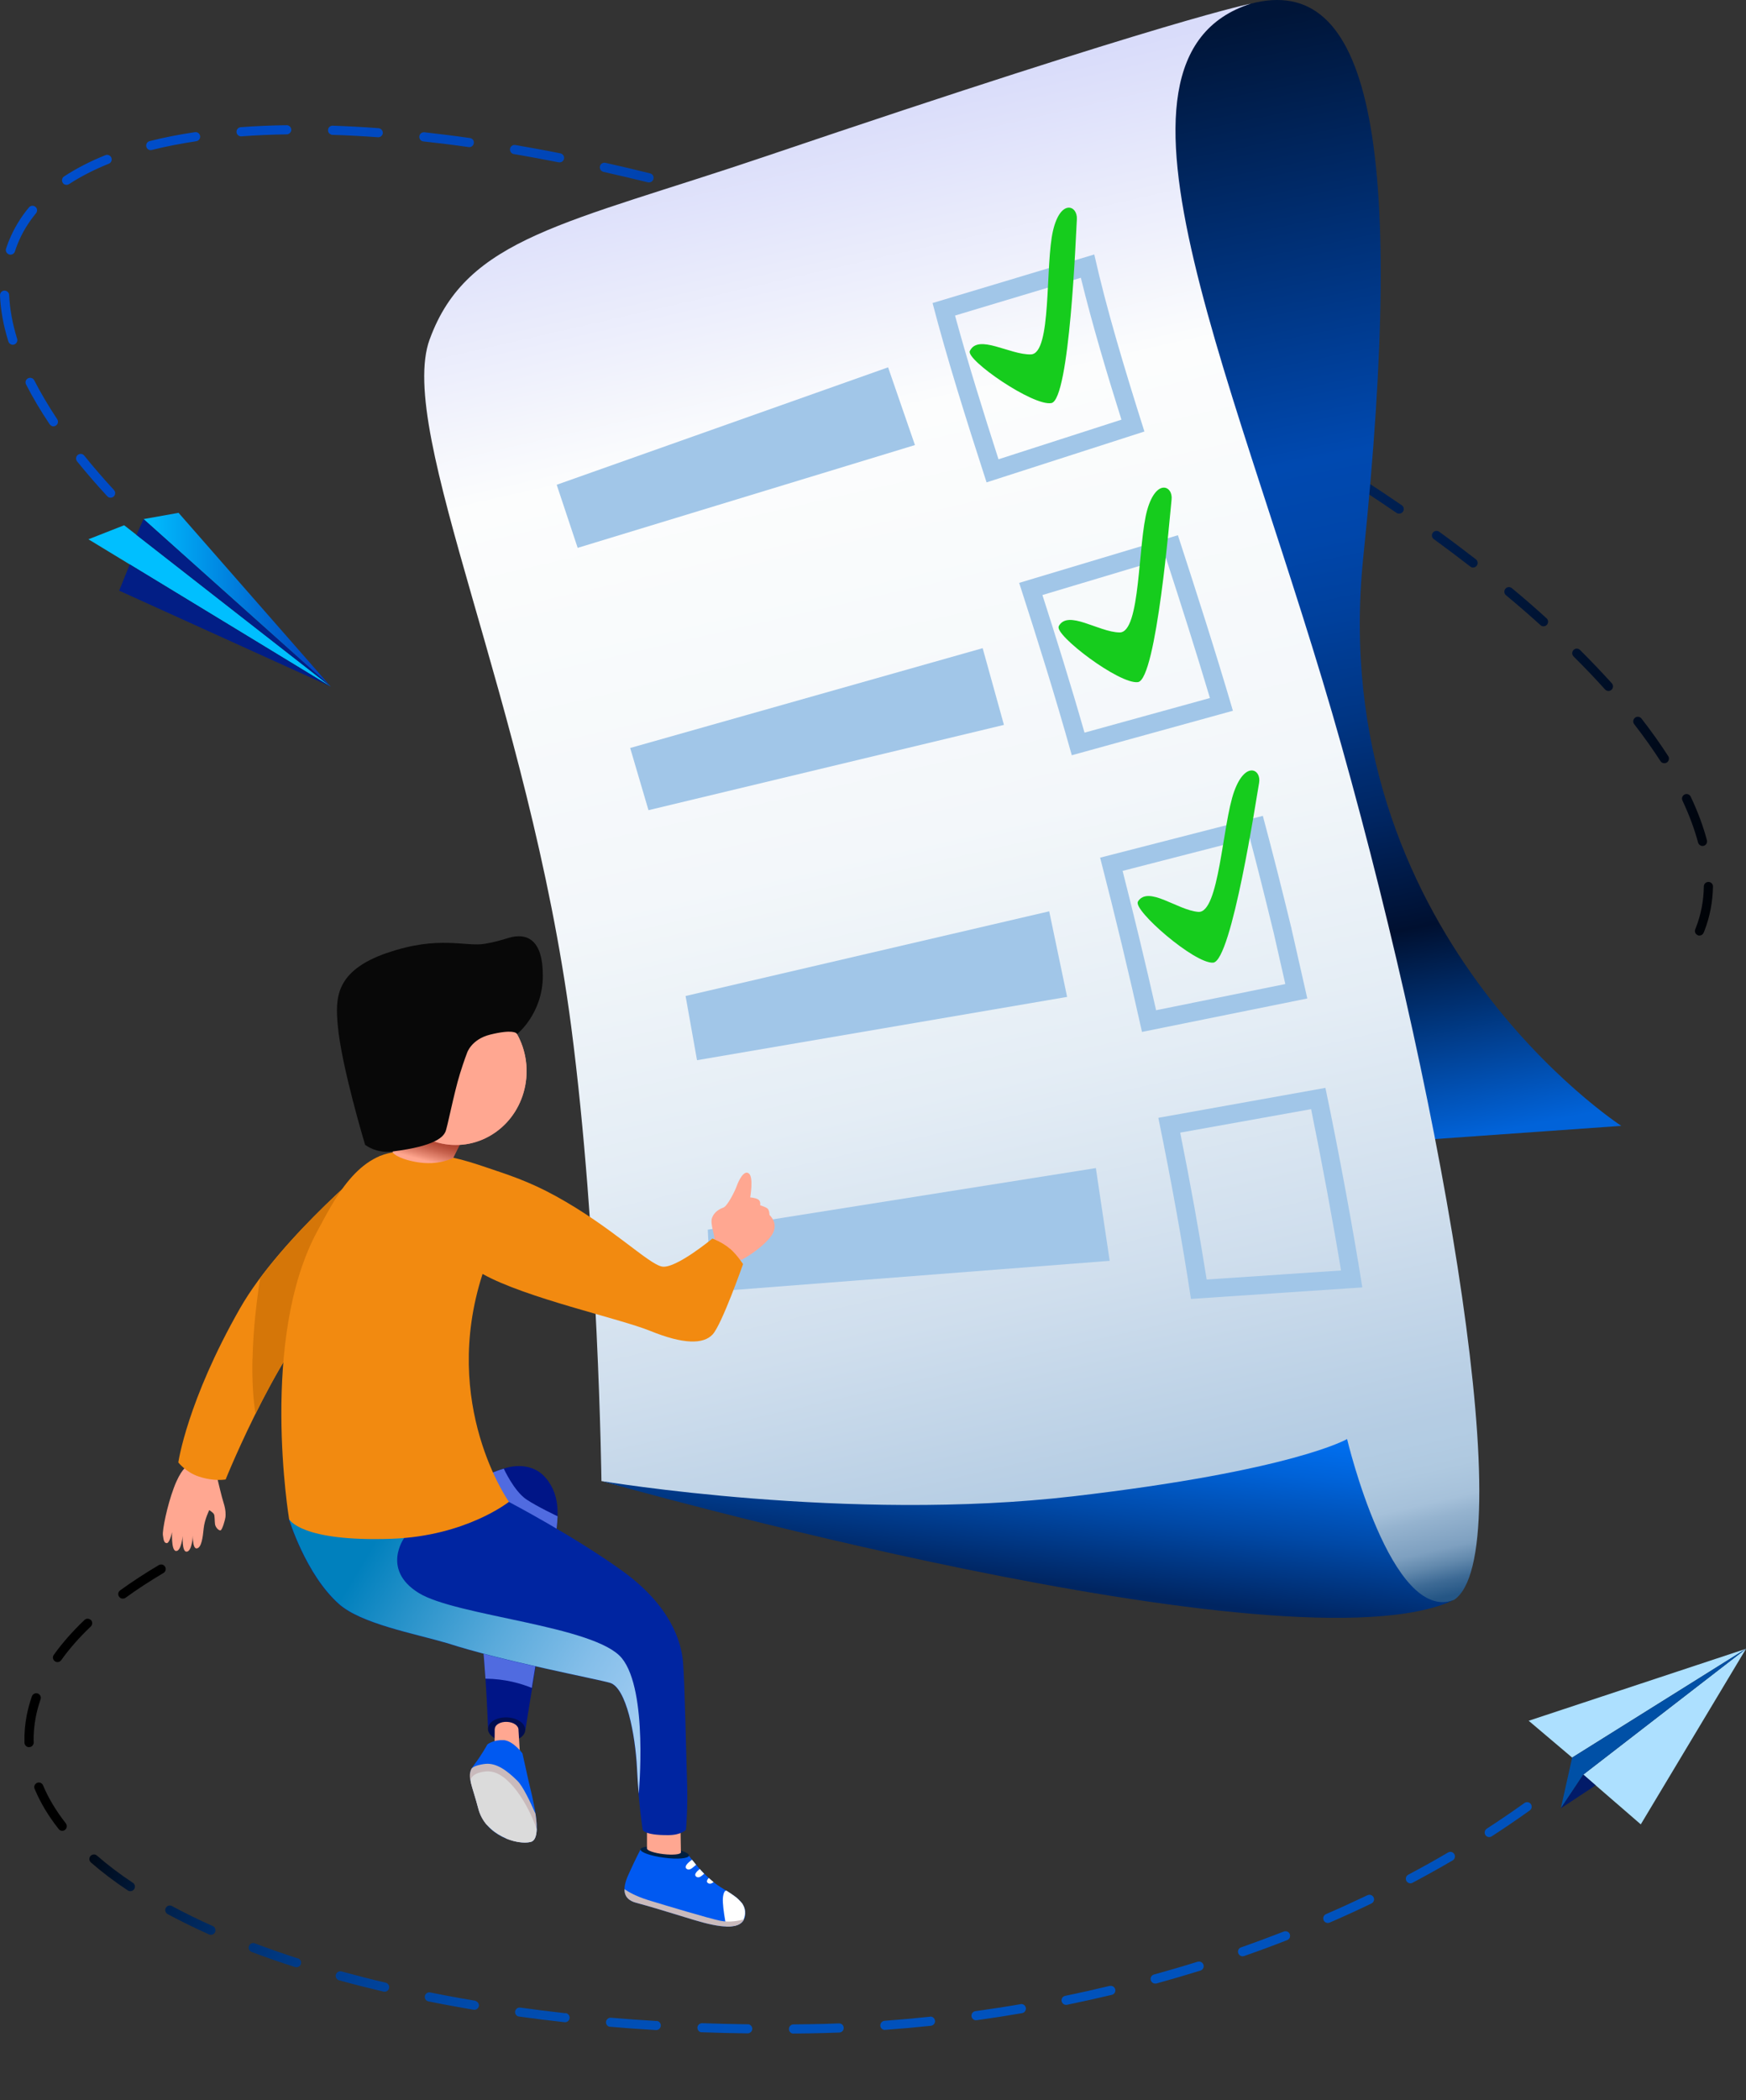 <svg width="292" height="351" viewBox="0 0 292 351" fill="none" xmlns="http://www.w3.org/2000/svg">
<rect x="0" y="0" width="292" height="351" fill="#333333" stroke="none"/>
<g clip-path="url(#clip0_8274_67945)">
<g style="mix-blend-mode:screen">
<path d="M18.214 83.133C18.114 83.1 18.015 83.034 17.931 82.934C16.135 80.988 14.438 79.025 12.892 77.112C12.625 76.78 12.675 76.297 13.008 76.031C13.341 75.765 13.823 75.815 14.089 76.148C15.619 78.044 17.283 79.973 19.062 81.903C19.345 82.219 19.329 82.701 19.013 82.984C18.796 83.183 18.48 83.233 18.214 83.133ZM8.667 71.191C8.517 71.141 8.4 71.041 8.301 70.908C6.787 68.646 5.456 66.417 4.359 64.255C4.159 63.872 4.309 63.423 4.691 63.224C5.074 63.041 5.523 63.174 5.723 63.556C6.804 65.669 8.101 67.848 9.565 70.06C9.798 70.409 9.715 70.892 9.349 71.124C9.132 71.274 8.866 71.291 8.65 71.208L8.667 71.191ZM1.847 57.552C1.631 57.469 1.464 57.302 1.398 57.069C0.566 54.408 0.1 51.813 0.001 49.368C-0.016 48.953 0.317 48.587 0.732 48.57C1.148 48.57 1.514 48.886 1.531 49.302C1.631 51.614 2.08 54.075 2.862 56.62C2.995 57.02 2.762 57.452 2.363 57.585C2.196 57.635 2.013 57.635 1.864 57.569L1.847 57.552ZM283.933 156.303C283.534 156.136 283.351 155.704 283.518 155.305L283.634 155.005C284.466 152.876 284.915 150.564 284.948 148.152C284.948 147.736 285.297 147.387 285.73 147.404C286.146 147.404 286.495 147.753 286.478 148.186C286.428 150.78 285.946 153.259 285.048 155.571L284.915 155.887C284.765 156.269 284.316 156.469 283.933 156.319V156.303ZM1.464 42.499C1.082 42.349 0.882 41.933 1.015 41.551C1.132 41.185 1.265 40.836 1.398 40.47L1.531 40.154C2.329 38.191 3.444 36.345 4.841 34.665C5.107 34.349 5.589 34.299 5.922 34.565C6.255 34.831 6.288 35.313 6.022 35.646C4.724 37.21 3.693 38.923 2.961 40.736L2.845 41.035C2.712 41.368 2.595 41.7 2.496 42.033C2.363 42.432 1.93 42.649 1.531 42.532H1.498L1.464 42.499ZM284.449 141.333C284.233 141.25 284.05 141.067 283.983 140.817C283.384 138.572 282.503 136.21 281.372 133.798C281.189 133.415 281.355 132.966 281.738 132.783C282.12 132.6 282.569 132.767 282.752 133.149C283.933 135.644 284.848 138.089 285.464 140.435C285.563 140.85 285.331 141.266 284.915 141.366C284.748 141.416 284.582 141.399 284.449 141.333ZM10.862 30.856C10.713 30.806 10.596 30.706 10.496 30.556C10.263 30.207 10.363 29.725 10.713 29.492C12.742 28.161 15.07 26.964 17.632 25.932C18.031 25.783 18.464 25.966 18.63 26.365C18.78 26.764 18.597 27.197 18.198 27.363C15.719 28.361 13.49 29.509 11.544 30.773C11.328 30.906 11.062 30.939 10.846 30.839L10.862 30.856ZM278.062 127.511C277.912 127.461 277.779 127.344 277.696 127.211C276.398 125.199 274.918 123.119 273.305 121.04C273.038 120.708 273.105 120.225 273.438 119.959C273.77 119.693 274.253 119.76 274.519 120.092C276.166 122.205 277.679 124.334 278.993 126.38C279.226 126.729 279.11 127.211 278.76 127.444C278.544 127.577 278.295 127.594 278.062 127.511ZM24.934 25.051C24.718 24.968 24.535 24.768 24.468 24.518C24.369 24.103 24.618 23.687 25.017 23.587C27.363 22.988 29.924 22.489 32.602 22.09C33.018 22.024 33.401 22.306 33.467 22.739C33.534 23.155 33.234 23.537 32.818 23.604C30.19 24.003 27.695 24.485 25.383 25.067C25.217 25.101 25.067 25.101 24.918 25.034L24.934 25.051ZM268.697 115.418C268.581 115.368 268.481 115.302 268.414 115.219C266.784 113.406 265.021 111.559 263.158 109.713C262.859 109.414 262.859 108.931 263.158 108.632C263.458 108.333 263.94 108.333 264.239 108.632C266.119 110.495 267.899 112.375 269.562 114.204C269.845 114.52 269.812 115.003 269.512 115.285C269.296 115.485 268.98 115.535 268.73 115.435L268.697 115.418ZM40.037 22.739C39.771 22.639 39.572 22.39 39.555 22.073C39.522 21.658 39.838 21.292 40.254 21.258C42.732 21.076 45.31 20.959 47.938 20.926C48.354 20.926 48.703 21.258 48.72 21.674C48.72 22.09 48.387 22.439 47.971 22.456C45.377 22.489 42.815 22.606 40.37 22.789C40.254 22.789 40.137 22.789 40.037 22.739ZM257.852 104.623C257.769 104.59 257.686 104.54 257.619 104.474C255.79 102.81 253.844 101.131 251.864 99.484C251.531 99.218 251.498 98.735 251.764 98.403C252.03 98.07 252.513 98.037 252.845 98.303C254.858 99.966 256.804 101.663 258.651 103.343C258.967 103.626 258.983 104.108 258.7 104.424C258.484 104.673 258.135 104.74 257.852 104.623ZM55.34 22.473C55.041 22.356 54.841 22.073 54.858 21.741C54.858 21.325 55.224 20.992 55.639 21.009C58.101 21.092 60.696 21.225 63.307 21.425C63.723 21.458 64.039 21.824 64.023 22.24C63.989 22.656 63.623 22.972 63.208 22.938C60.613 22.755 58.051 22.606 55.59 22.539C55.506 22.539 55.423 22.523 55.34 22.489V22.473ZM246.092 94.81C246.092 94.81 245.959 94.743 245.893 94.694C243.947 93.18 241.884 91.633 239.788 90.103C239.439 89.853 239.372 89.371 239.622 89.038C239.871 88.706 240.354 88.623 240.686 88.872C242.799 90.402 244.861 91.966 246.824 93.479C247.157 93.746 247.223 94.228 246.957 94.561C246.741 94.827 246.375 94.926 246.076 94.81H246.092ZM70.609 23.587C70.293 23.471 70.094 23.138 70.127 22.789C70.177 22.373 70.543 22.073 70.975 22.107C73.471 22.39 76.049 22.706 78.594 23.071C79.026 23.121 79.309 23.52 79.242 23.936C79.176 24.352 78.793 24.652 78.377 24.585C75.832 24.219 73.287 23.903 70.809 23.637C70.743 23.637 70.676 23.62 70.609 23.587ZM233.717 85.811C233.717 85.811 233.617 85.762 233.567 85.728C231.505 84.314 229.376 82.901 227.213 81.487C226.864 81.254 226.764 80.788 226.981 80.422C227.213 80.073 227.696 79.973 228.045 80.189C230.224 81.603 232.353 83.017 234.432 84.448C234.782 84.68 234.865 85.163 234.632 85.512C234.432 85.811 234.05 85.911 233.717 85.795V85.811ZM85.779 25.716C85.447 25.583 85.247 25.234 85.297 24.868C85.363 24.452 85.763 24.169 86.178 24.236C88.657 24.668 91.185 25.117 93.73 25.633C94.129 25.716 94.412 26.115 94.329 26.531C94.246 26.947 93.847 27.213 93.431 27.13C90.902 26.631 88.391 26.165 85.929 25.749C85.879 25.749 85.829 25.733 85.779 25.7V25.716ZM220.876 77.462C220.876 77.462 220.793 77.428 220.743 77.395C218.597 76.081 216.418 74.767 214.189 73.47C213.823 73.254 213.707 72.788 213.907 72.422C214.123 72.056 214.589 71.939 214.955 72.139C217.183 73.453 219.379 74.767 221.541 76.081C221.907 76.297 222.007 76.78 221.791 77.129C221.591 77.445 221.192 77.578 220.859 77.445L220.876 77.462ZM100.799 28.677C100.45 28.544 100.25 28.178 100.333 27.795C100.417 27.379 100.832 27.13 101.248 27.213C103.71 27.762 106.205 28.344 108.717 28.976C109.149 29.076 109.382 29.492 109.282 29.908C109.182 30.323 108.767 30.573 108.351 30.473C105.856 29.858 103.361 29.276 100.916 28.727C100.882 28.727 100.832 28.71 100.799 28.693V28.677ZM207.652 69.727C207.652 69.727 207.586 69.694 207.553 69.677C205.357 68.447 203.111 67.232 200.833 66.035C200.467 65.835 200.317 65.369 200.517 65.004C200.716 64.638 201.165 64.488 201.548 64.687C203.827 65.902 206.072 67.116 208.285 68.347C208.65 68.546 208.784 69.012 208.584 69.395C208.401 69.727 207.985 69.877 207.636 69.744L207.652 69.727ZM115.653 32.353C115.287 32.22 115.087 31.82 115.187 31.438C115.304 31.022 115.719 30.789 116.119 30.906C118.564 31.571 121.025 32.253 123.504 32.985C123.903 33.118 124.136 33.534 124.02 33.933C123.903 34.332 123.471 34.565 123.071 34.449C120.61 33.733 118.148 33.035 115.719 32.386C115.686 32.386 115.67 32.386 115.636 32.353H115.653ZM194.113 62.558C194.113 62.558 194.063 62.542 194.046 62.525C191.801 61.377 189.505 60.263 187.193 59.149C186.811 58.966 186.661 58.517 186.844 58.134C187.027 57.751 187.509 57.569 187.859 57.785C190.187 58.899 192.466 60.03 194.745 61.178C195.127 61.361 195.277 61.827 195.078 62.209C194.895 62.558 194.479 62.725 194.113 62.575V62.558ZM130.34 36.644C129.974 36.494 129.775 36.095 129.891 35.696C130.024 35.297 130.44 35.064 130.856 35.197C133.268 35.962 135.713 36.744 138.158 37.559C138.59 37.675 138.773 38.124 138.64 38.524C138.507 38.923 138.075 39.139 137.676 39.006C135.23 38.191 132.819 37.409 130.407 36.644C130.407 36.644 130.373 36.644 130.357 36.627L130.34 36.644ZM180.307 55.905C180.307 55.905 180.274 55.905 180.257 55.889C177.962 54.841 175.633 53.793 173.288 52.761C172.905 52.595 172.722 52.146 172.889 51.747C173.055 51.364 173.471 51.181 173.903 51.348C176.265 52.379 178.594 53.427 180.906 54.491C181.288 54.674 181.455 55.123 181.288 55.506C181.122 55.872 180.69 56.038 180.307 55.905ZM144.861 41.501C144.479 41.351 144.279 40.919 144.412 40.536C144.562 40.137 144.994 39.937 145.393 40.071C147.789 40.919 150.184 41.8 152.596 42.699C152.945 42.898 153.195 43.281 153.045 43.68C152.895 44.079 152.463 44.279 152.063 44.129C149.668 43.231 147.273 42.349 144.878 41.501C144.878 41.501 144.878 41.501 144.861 41.501ZM166.285 49.768C166.285 49.768 166.285 49.768 166.268 49.768C165.32 49.368 164.356 48.969 163.391 48.587C161.994 48.004 160.58 47.456 159.183 46.89C158.783 46.74 158.6 46.291 158.75 45.892C158.9 45.51 159.349 45.31 159.731 45.46C161.129 46.025 162.543 46.591 163.956 47.156C164.921 47.555 165.886 47.938 166.834 48.337C167.217 48.503 167.4 48.953 167.25 49.335C167.083 49.718 166.651 49.901 166.268 49.751L166.285 49.768Z" fill="url(#paint0_linear_8274_67945)"/>
</g>
<path d="M55.329 114.769L29.863 85.711L24.008 86.759L55.329 114.769Z" fill="url(#paint1_linear_8274_67945)"/>
<path d="M55.325 114.768L14.789 90.134L20.761 87.789L55.325 114.768Z" fill="url(#paint2_linear_8274_67945)"/>
<path d="M55.326 114.77L19.93 98.719L21.693 94.328L55.326 114.77Z" fill="#021E85"/>
<path d="M24.001 86.758L22.82 89.403L55.322 114.768L24.001 86.758Z" fill="#021E85"/>
<path d="M209.186 0.616C228.863 -4.573 235.284 22.722 227.998 93.08C221.494 155.936 271.145 188.171 271.145 188.171L144.914 197.103L147.842 23.687L200.47 2.895L209.186 0.633V0.616Z" fill="url(#paint3_linear_8274_67945)"/>
<path d="M71.858 56.704C66.202 72.239 88.408 117.348 95.527 171.572C100.084 206.418 100.583 247.535 100.583 247.535C100.583 247.535 142.383 258.53 179.143 264.102C214.922 269.524 226.981 272.851 243.182 267.395C254.276 259.944 241.901 187.207 224.386 124.75C207.62 64.921 180.424 9.849 209.183 0.617C209.183 0.617 196.642 2.896 128.078 26.116C94.662 37.426 78.078 39.638 71.874 56.687L71.858 56.704Z" fill="url(#paint4_linear_8274_67945)"/>
<path d="M100.586 247.535C100.586 247.535 141.903 254.471 179.528 250.08C216.271 245.805 225.287 240.516 225.287 240.516C225.287 240.516 232.639 271.503 243.201 267.395C215.955 280.285 100.603 247.535 100.603 247.535H100.586Z" fill="url(#paint5_linear_8274_67945)"/>
<g style="mix-blend-mode:multiply">
<path d="M183.007 42.531L155.961 50.648C158.306 59.663 161.583 70.126 164.993 80.621L191.39 72.121C187.997 61.426 185.003 51.447 183.007 42.531ZM159.703 52.744L180.761 46.423C182.674 54.258 185.169 62.591 187.548 70.142L166.989 76.762C164.494 69.011 161.833 60.495 159.72 52.744H159.703Z" fill="#A1C6E8"/>
<path d="M196.992 89.453L170.445 97.42C173.522 106.951 176.45 116.232 179.244 126.229L206.191 118.794C203.246 108.764 200.069 98.917 196.992 89.453ZM174.338 99.45L194.996 93.262C197.525 101.046 199.986 108.748 202.348 116.665L181.373 122.453C179.028 114.253 176.633 106.602 174.338 99.466V99.45Z" fill="#A1C6E8"/>
<path d="M215.987 155.138L215.904 154.855C214.407 148.684 212.843 142.497 211.197 136.359L183.984 143.345C186.563 153.325 188.791 162.606 190.987 172.47L218.632 166.881L215.97 155.138H215.987ZM193.349 168.86C191.569 160.976 189.756 153.442 187.744 145.557L209.018 140.085C210.315 144.992 211.596 150.098 212.927 155.571L213.01 155.903L214.956 164.469L193.349 168.844V168.86Z" fill="#A1C6E8"/>
<path d="M221.663 181.82L193.719 186.827C195.898 197.439 197.744 207.668 199.175 217.099L227.834 215.17C226.337 205.689 223.875 192.366 221.663 181.82ZM197.361 189.305L219.268 185.38C221.064 194.162 222.944 204.292 224.274 212.342L201.803 213.856C200.588 206.171 199.108 197.938 197.378 189.305H197.361Z" fill="#A1C6E8"/>
<path d="M93.102 81.022L148.524 61.395L153.015 74.385L96.611 91.567L93.102 81.022Z" fill="#A1C6E8"/>
<path d="M105.391 125.015L108.451 135.411L167.899 121.156L164.34 108.332L105.391 125.015Z" fill="#A1C6E8"/>
<path d="M114.656 166.467L116.569 177.196L178.462 166.617L175.468 152.312L114.656 166.467Z" fill="#A1C6E8"/>
<path d="M118.367 205.522L118.866 215.901L185.583 210.729L183.271 195.227L118.367 205.522Z" fill="#A1C6E8"/>
<path d="M190.309 150.713C189.444 152.093 199.773 161.108 202.884 160.892C205.994 160.676 210.153 133.132 210.569 130.853C210.984 128.574 208.273 127.11 206.41 132.25C204.414 137.756 203.915 152.709 200.389 152.409C196.863 152.11 192.022 147.935 190.292 150.696L190.309 150.713Z" fill="#16CC1D"/>
<path d="M177.07 104.691C176.304 106.121 187.216 114.421 190.31 114.005C193.404 113.589 195.682 85.812 195.932 83.5C196.198 81.188 193.387 79.924 191.873 85.18C190.26 90.819 190.792 105.772 187.233 105.705C183.69 105.655 178.583 101.813 177.053 104.674L177.07 104.691Z" fill="#16CC1D"/>
<path d="M162.195 58.667C161.497 60.131 172.774 67.932 175.835 67.366C178.912 66.801 179.943 38.974 180.093 36.645C180.242 34.333 177.381 33.185 176.117 38.508C174.753 44.213 175.951 59.116 172.408 59.233C168.865 59.332 163.592 55.74 162.195 58.667Z" fill="#16CC1D"/>
</g>
<path d="M84.38 245.42C84.38 245.42 88.605 243.84 91.299 247.05C93.994 250.26 93.228 254.053 92.896 257.18C92.563 260.323 87.823 289.381 87.823 289.381C87.823 289.381 87.041 288.101 84.812 287.951C82.633 287.801 81.618 288.882 81.618 288.882C81.618 288.882 81.169 275.243 79.839 267.309C78.491 259.375 71.904 248.996 84.38 245.403V245.42Z" fill="#001587"/>
<path d="M81.62 288.885C81.669 287.787 83.117 286.972 84.83 287.039C86.543 287.122 87.89 288.07 87.84 289.168C87.79 290.266 86.36 291.097 84.647 291.031C82.933 290.964 81.553 289.983 81.603 288.885H81.62Z" fill="#010D4F"/>
<path d="M82.753 288.949C82.786 288.25 83.701 287.735 84.799 287.785C85.897 287.834 86.745 288.433 86.712 289.148L86.995 293.756L82.703 292.508L82.736 288.966L82.753 288.949Z" fill="#FFA791"/>
<g style="mix-blend-mode:multiply">
<path d="M84.248 245.453C84.248 245.453 85.944 249.196 88.04 250.609C89.803 251.79 93.246 253.42 93.246 253.42C93.213 254.734 93.013 256.015 92.88 257.196C92.647 259.342 90.369 273.397 88.938 282.112C87.158 281.381 84.497 280.599 81.187 280.566C80.904 276.274 80.455 271.151 79.823 267.326C78.492 259.408 71.939 249.079 84.248 245.47V245.453Z" fill="#506BE0"/>
</g>
<path d="M110.73 310.159C112.992 310.459 115.221 310.159 115.221 310.159C115.221 310.159 117.683 313.652 120.577 315.449C122.706 316.779 125.018 317.927 124.602 320.256C124.187 322.584 120.876 322.351 116.103 320.904C111.329 319.457 108.634 318.609 106.455 318.043C104.276 317.478 103.91 315.914 105.125 313.253C106.322 310.608 107.137 309.078 107.137 309.078C107.137 309.078 108.318 309.843 110.747 310.176L110.73 310.159Z" fill="#0059F1"/>
<path d="M121.44 321.983C121.224 320.669 120.958 319.222 120.891 317.908C120.841 317.109 121.008 315.928 121.49 315.995C121.607 316.061 121.706 316.128 121.806 316.194C121.823 316.194 121.856 316.228 121.873 316.244C122.022 316.328 122.155 316.427 122.289 316.511C122.355 316.56 122.422 316.594 122.471 316.644C122.521 316.677 122.571 316.71 122.621 316.743C122.688 316.793 122.738 316.827 122.804 316.876C122.854 316.91 122.904 316.943 122.954 316.993C123.02 317.043 123.07 317.076 123.137 317.126C123.187 317.159 123.237 317.192 123.27 317.242C123.32 317.292 123.386 317.342 123.436 317.392C123.469 317.425 123.519 317.459 123.553 317.508C123.603 317.558 123.669 317.625 123.719 317.675C123.752 317.708 123.786 317.741 123.819 317.775C123.902 317.858 123.968 317.958 124.052 318.041C124.052 318.041 124.068 318.074 124.085 318.074C124.151 318.157 124.201 318.24 124.251 318.34C124.268 318.373 124.285 318.407 124.301 318.44C124.334 318.506 124.368 318.573 124.401 318.64C124.418 318.673 124.434 318.723 124.451 318.773C124.484 318.839 124.501 318.906 124.517 318.972C124.517 319.022 124.534 319.055 124.551 319.105C124.567 319.172 124.584 319.255 124.584 319.321C124.584 319.371 124.584 319.405 124.601 319.455C124.601 319.538 124.601 319.621 124.601 319.704C124.601 319.737 124.601 319.787 124.601 319.82C124.601 319.954 124.584 320.087 124.551 320.22C124.318 321.534 123.187 322.033 121.39 321.95L121.44 321.983Z" fill="white"/>
<path d="M107.119 309.093C107.052 309.575 108.816 310.191 111.061 310.49C113.307 310.79 115.153 310.623 115.219 310.141C115.286 309.659 113.523 309.043 111.277 308.744C109.032 308.444 107.186 308.611 107.119 309.093Z" fill="#002042"/>
<path d="M108.204 303.835L113.776 303.652L113.876 309.607C113.843 309.94 112.528 310.073 110.965 309.89C109.401 309.707 108.171 309.291 108.204 308.942V303.835Z" fill="#FFA791"/>
<path d="M31.238 245.073C31.238 245.073 30.19 245.655 29.075 248.665C27.944 251.676 27.129 255.751 27.245 256.583C27.362 257.414 27.428 257.88 27.878 257.913C28.327 257.947 28.709 256.4 28.759 256.1C28.809 255.801 28.559 259.128 29.424 259.227C30.306 259.327 30.555 256.716 30.555 256.716C30.555 256.716 30.406 259.344 31.188 259.344C32.086 259.344 32.252 256.882 32.252 256.483C32.252 256.084 32.102 258.928 32.917 258.795C33.716 258.662 33.916 256.915 34.065 255.435C34.215 253.955 34.997 252.391 34.997 252.391C34.997 252.391 35.579 252.757 35.762 253.04C35.945 253.323 35.878 254.237 35.961 254.753C36.044 255.285 36.544 255.801 36.86 255.784C37.176 255.768 37.675 253.905 37.708 253.555C37.741 253.206 37.791 252.441 37.408 251.227C37.026 250.013 36.577 248.017 36.394 247.285C36.211 246.553 36.227 245.904 36.227 245.904C36.227 245.904 36.161 245.089 33.916 244.54C31.886 244.041 31.221 245.056 31.221 245.056L31.238 245.073Z" fill="#FFA791"/>
<path d="M63.553 193.195C63.553 193.195 47.069 206.535 40.133 218.677C31.284 234.196 29.82 244.425 29.82 244.425C29.82 244.425 31.101 246.072 33.214 246.77C35.825 247.652 37.738 247.269 37.738 247.269C37.738 247.269 47.602 222.736 57.116 215.317C66.63 207.899 79.721 193.528 63.57 193.195H63.553Z" fill="#F28A10"/>
<path d="M42.219 227.125C42.136 231.201 42.386 234.161 42.735 236.29C46.477 228.755 51.85 219.408 57.123 215.299C57.921 214.667 58.77 213.985 59.601 213.27L61.115 197.934L59.701 196.504C55.443 200.28 48.573 206.816 43.517 213.603C42.918 217.395 42.336 222.219 42.236 227.125H42.219Z" fill="#D57608"/>
<path d="M104.438 315.746C104.987 316.129 106.234 316.894 108.413 317.576C111.507 318.524 118.343 320.57 120.423 321.019C122.053 321.368 123.766 320.986 124.431 320.786C123.616 322.532 120.489 322.233 116.098 320.902C111.324 319.455 108.629 318.607 106.45 318.041C105.07 317.692 104.421 316.927 104.438 315.746Z" fill="#C9BABC"/>
<path d="M116.416 311.673C115.834 312.138 115.335 312.737 114.819 312.338C114.353 311.989 115.019 311.34 115.734 310.824C115.917 311.057 116.15 311.34 116.416 311.656V311.673Z" fill="white"/>
<path d="M116.421 313.635C116.022 313.336 116.454 312.837 117.02 312.371C117.253 312.637 117.502 312.903 117.768 313.169C117.286 313.585 116.853 313.984 116.404 313.635H116.421Z" fill="white"/>
<path d="M118.532 313.867C118.798 314.1 119.064 314.35 119.347 314.566C119.015 314.815 118.715 314.948 118.382 314.715C118.1 314.516 118.233 314.2 118.532 313.867Z" fill="white"/>
<path d="M63.391 254.521L64.888 255.785L85.081 251.012C85.081 251.012 96.009 256.733 104.06 262.538C112.127 268.343 113.94 274.365 114.223 277.758C114.522 281.151 114.755 293.559 114.905 297.851C115.055 302.142 114.722 305.818 114.722 305.818C114.722 305.818 113.957 306.699 111.795 306.716C107.586 306.749 107.47 305.784 107.47 305.784C107.47 305.784 106.788 301.343 106.505 295.622C106.222 289.917 104.709 282.099 101.997 281.284C99.885 280.652 83.9 277.625 74.769 274.647C69.13 273.001 60.381 271.404 56.655 268.094C51.099 263.154 48.305 253.906 48.305 253.906L63.358 254.505L63.391 254.521Z" fill="#0025A1"/>
<path style="mix-blend-mode:multiply" d="M63.389 254.519L64.886 255.783L66.483 255.4L67.597 257.047C67.597 257.047 63.755 262.32 69.976 266.212C76.18 270.121 99.584 271.684 104.008 277.156C108.433 282.612 106.819 299.777 106.819 299.794C106.703 298.53 106.603 297.116 106.536 295.603C106.254 289.897 104.74 282.08 102.029 281.265C99.916 280.633 83.931 277.606 74.8 274.628C69.161 272.982 60.412 271.385 56.686 268.075C51.13 263.135 48.336 253.887 48.336 253.887L63.389 254.486V254.519Z" fill="url(#paint6_linear_8274_67945)"/>
<path d="M84.182 290.828C85.829 290.928 87.376 293.057 87.376 293.057C87.376 293.057 87.941 295.618 88.407 297.714C88.873 299.81 91.002 307.312 88.756 307.86C86.511 308.409 81.188 306.813 80.007 302.322C78.826 297.814 77.928 296.75 79.275 294.986C80.623 293.223 81.504 291.56 81.504 291.56C81.504 291.56 82.486 290.745 84.215 290.845L84.182 290.828Z" fill="#0059F1"/>
<path d="M84.748 307.33L81.371 304.968C80.756 304.236 80.257 303.354 79.991 302.323C78.976 298.448 78.161 297.117 78.81 295.703C78.96 295.221 80.257 294.905 81.189 294.805C83.118 294.622 84.898 296.036 86.511 297.616C87.459 298.547 88.69 301.159 89.555 303.138C89.904 305.434 89.904 307.579 88.74 307.862C87.775 308.095 86.262 307.945 84.731 307.33H84.748Z" fill="#C9BABC"/>
<path d="M81.705 296.067C85.015 296.101 88.358 301.59 89.756 305.731C89.722 306.862 89.439 307.677 88.758 307.844C86.512 308.393 81.189 306.796 80.008 302.305C79.46 300.192 78.96 298.845 78.728 297.814C78.578 296.566 80.358 296.051 81.722 296.051L81.705 296.067Z" fill="#DBDBDB"/>
<path d="M124.167 210.491C124.167 210.491 127.078 208.928 128.808 206.799C130.554 204.67 128.691 203.073 128.691 203.073C128.691 203.073 128.691 202.225 128.325 201.959C127.959 201.692 127.128 201.443 127.128 201.443C127.128 201.443 127.277 200.744 126.778 200.462C126.279 200.179 125.464 200.129 125.464 200.129C125.464 200.129 126.063 196.752 125.232 196.12C124.4 195.488 123.518 197.351 123.186 198.283C122.853 199.214 121.639 201.576 120.99 201.825C120.341 202.058 119.443 202.541 119.077 203.555C118.711 204.57 119.659 206.699 119.443 207.298C119.227 207.913 120.158 208.928 121.522 209.776C122.886 210.624 124.15 210.541 124.15 210.541L124.167 210.491Z" fill="#FFA791"/>
<path d="M122.056 208.696C120.891 207.665 119.145 207 119.145 207C119.145 207 113.007 212.09 110.728 211.69C108.449 211.291 102.295 205.037 92.93 199.898C88.406 197.419 85.013 196.355 81.27 195.091C77.528 193.826 73.968 192.729 67.564 192.496C59.846 192.196 55.738 200.879 53.143 205.636C43.296 223.6 48.353 253.905 48.353 253.905C48.353 253.905 50.216 257.731 65.535 257.182C77.927 256.733 85.113 251.011 85.113 251.011C85.113 251.011 73.619 234.794 80.705 212.921C87.94 216.963 103.559 220.34 108.732 222.435C114.288 224.697 117.631 224.697 119.178 223.034C120.725 221.371 124.268 211.275 124.268 211.275C124.268 211.275 123.27 209.728 122.089 208.696H122.056Z" fill="#F28A10"/>
<path d="M78.397 188.32L75.818 193.51C75.818 193.51 73.34 194.907 69.564 194.208C66.237 193.593 65.672 192.611 65.672 192.611C65.672 192.611 66.337 189.884 66.437 187.788C66.537 185.675 70.695 185.359 70.695 185.359L78.397 188.32Z" fill="url(#paint7_linear_8274_67945)"/>
<path d="M69.561 168.724C75 164.932 82.385 166.446 86.044 172.134C89.704 177.806 88.257 185.491 82.817 189.283C77.378 193.075 69.993 191.562 66.334 185.873C62.674 180.201 64.121 172.517 69.561 168.724Z" fill="url(#paint8_radial_8274_67945)"/>
<path d="M69.561 168.724C75 164.932 82.385 166.446 86.044 172.134C89.704 177.806 88.257 185.491 82.817 189.283C77.378 193.075 69.993 191.562 66.334 185.873C62.674 180.201 64.121 172.517 69.561 168.724Z" fill="#FFA791"/>
<path d="M64.718 159.279C73.4 156.252 77.875 158.314 81.152 157.732C84.428 157.15 85.243 156.484 86.707 156.484C88.005 156.484 90.816 156.867 90.782 163.154C90.749 169.442 86.474 172.835 86.474 172.835C86.474 172.835 86.474 172.835 86.474 172.818C86.391 172.602 85.626 172.02 81.983 172.918C78.773 173.716 78.091 176.028 78.091 176.028C78.091 176.028 77.642 177.159 76.927 179.438C75.879 182.831 74.814 188.503 74.482 189.185C74.149 189.867 73.134 191.53 65.583 192.462C62.805 192.794 61.059 191.331 61.059 191.331C61.059 191.331 57.083 178.191 56.484 171.354C56.085 166.797 56.035 162.289 64.718 159.262V159.279Z" fill="#080808"/>
<g style="mix-blend-mode:screen">
<path d="M64.503 331.377C61.991 330.795 59.513 330.146 57.117 329.497C56.718 329.381 56.286 329.631 56.169 330.03C56.053 330.429 56.302 330.861 56.702 330.978C59.114 331.643 61.625 332.275 64.153 332.874C64.153 332.874 64.17 332.874 64.187 332.874C64.586 332.957 64.985 332.691 65.068 332.292C65.168 331.876 64.902 331.477 64.503 331.377Z" fill="url(#paint9_linear_8274_67945)"/>
<path d="M35.576 321.912C33.181 320.847 30.885 319.716 28.756 318.569C28.39 318.369 27.925 318.502 27.725 318.885C27.525 319.251 27.659 319.716 28.041 319.916C30.203 321.08 32.549 322.228 34.961 323.309C35.011 323.342 35.077 323.359 35.127 323.359C35.46 323.426 35.825 323.243 35.975 322.927C36.142 322.544 35.975 322.095 35.593 321.912H35.576Z" fill="url(#paint10_linear_8274_67945)"/>
<path d="M94.58 336.485C92.018 336.202 89.473 335.886 87.012 335.537C86.596 335.487 86.213 335.77 86.147 336.186C86.097 336.585 86.363 336.967 86.762 337.034H86.795C89.274 337.383 91.835 337.699 94.413 337.982C94.829 338.032 95.212 337.733 95.262 337.3C95.312 336.884 94.979 336.485 94.58 336.452V336.485Z" fill="url(#paint11_linear_8274_67945)"/>
<path d="M79.454 334.388C77.741 334.105 76.061 333.806 74.398 333.49C73.566 333.323 72.751 333.174 71.953 333.007C71.537 332.924 71.137 333.19 71.054 333.606C70.971 334.022 71.237 334.421 71.653 334.504C72.468 334.671 73.3 334.82 74.115 334.987C75.795 335.303 77.491 335.602 79.205 335.902C79.621 335.968 80.02 335.685 80.086 335.269C80.153 334.854 79.853 334.538 79.454 334.388Z" fill="url(#paint12_linear_8274_67945)"/>
<path d="M15.216 270.782C14.934 270.483 14.435 270.466 14.135 270.749C12.139 272.645 10.409 274.608 8.996 276.587C8.746 276.936 8.829 277.402 9.179 277.652C9.278 277.718 9.378 277.768 9.478 277.785C9.761 277.835 10.06 277.735 10.243 277.469C11.59 275.573 13.254 273.676 15.183 271.847C15.483 271.547 15.499 271.065 15.216 270.766V270.782Z" fill="url(#paint13_linear_8274_67945)"/>
<path d="M5.621 291.008C5.605 289.694 5.721 288.364 5.971 287.05C6.154 286.052 6.436 285.02 6.786 284.022C6.919 283.623 6.719 283.191 6.32 283.041C5.921 282.908 5.488 283.108 5.338 283.507C4.956 284.588 4.673 285.669 4.457 286.75C4.191 288.164 4.058 289.611 4.091 291.008V291.274C4.108 291.64 4.374 291.94 4.723 292.006C4.773 292.006 4.839 292.006 4.889 292.006C5.305 292.006 5.638 291.64 5.638 291.225V290.992L5.621 291.008Z" fill="url(#paint14_linear_8274_67945)"/>
<path d="M109.796 337.782C107.235 337.632 104.69 337.449 102.178 337.233C101.762 337.2 101.38 337.516 101.347 337.931C101.313 338.331 101.579 338.68 101.962 338.746C101.995 338.746 102.012 338.746 102.045 338.746C104.573 338.963 107.118 339.146 109.697 339.295C110.112 339.329 110.478 338.996 110.512 338.58C110.545 338.164 110.212 337.782 109.796 337.765V337.782Z" fill="url(#paint15_linear_8274_67945)"/>
<path d="M7.202 298.395C7.035 297.996 6.586 297.813 6.204 297.979C5.805 298.146 5.622 298.595 5.788 298.977C6.736 301.256 8.083 303.518 9.813 305.697C9.93 305.847 10.096 305.947 10.262 305.98C10.479 306.013 10.695 305.98 10.878 305.83C11.21 305.564 11.26 305.082 11.011 304.749C9.381 302.67 8.1 300.541 7.202 298.395Z" fill="url(#paint16_linear_8274_67945)"/>
<path d="M26.56 261.585C24.248 262.949 22.069 264.379 20.09 265.81C19.74 266.059 19.674 266.542 19.923 266.874C20.04 267.041 20.206 267.14 20.406 267.174C20.605 267.207 20.822 267.174 21.005 267.041C22.934 265.627 25.08 264.246 27.342 262.899C27.708 262.683 27.824 262.217 27.608 261.851C27.392 261.485 26.926 261.369 26.56 261.585Z" fill="url(#paint17_linear_8274_67945)"/>
<path d="M22.241 314.696C20.028 313.232 18.016 311.702 16.219 310.138C15.903 309.855 15.421 309.889 15.138 310.205C14.855 310.521 14.889 311.003 15.205 311.286C17.034 312.883 19.113 314.463 21.376 315.96C21.459 316.01 21.559 316.06 21.659 316.076C21.958 316.126 22.257 316.01 22.44 315.743C22.673 315.394 22.573 314.912 22.224 314.679L22.241 314.696Z" fill="url(#paint18_linear_8274_67945)"/>
<path d="M49.803 327.318C47.324 326.52 44.912 325.671 42.617 324.806C42.234 324.64 41.785 324.856 41.636 325.256C41.486 325.655 41.685 326.087 42.085 326.237C44.397 327.118 46.842 327.967 49.354 328.765C49.387 328.765 49.42 328.782 49.453 328.782C49.819 328.848 50.202 328.632 50.318 328.266C50.451 327.867 50.235 327.435 49.819 327.301L49.803 327.318Z" fill="url(#paint19_linear_8274_67945)"/>
<path d="M214.705 322.829C212.343 323.744 209.931 324.642 207.552 325.474C207.153 325.607 206.937 326.056 207.087 326.455C207.186 326.721 207.403 326.904 207.669 326.954C207.802 326.971 207.935 326.971 208.068 326.921C210.463 326.089 212.892 325.191 215.27 324.26C215.67 324.11 215.853 323.661 215.703 323.262C215.553 322.863 215.104 322.68 214.705 322.829Z" fill="url(#paint20_linear_8274_67945)"/>
<path d="M228.694 316.758C226.432 317.839 224.103 318.904 221.758 319.918C221.375 320.085 221.192 320.534 221.358 320.933C221.458 321.182 221.675 321.332 221.924 321.382C222.074 321.415 222.223 321.382 222.373 321.332C224.735 320.318 227.08 319.236 229.359 318.139C229.742 317.956 229.908 317.507 229.725 317.124C229.542 316.741 229.093 316.575 228.71 316.758H228.694Z" fill="url(#paint21_linear_8274_67945)"/>
<path d="M125.066 338.331C122.504 338.298 119.959 338.232 117.431 338.148C117.015 338.148 116.649 338.464 116.633 338.88C116.633 339.263 116.882 339.596 117.248 339.662C117.282 339.662 117.331 339.662 117.365 339.662C119.893 339.762 122.455 339.812 125.033 339.845C125.449 339.845 125.798 339.512 125.814 339.097C125.814 338.681 125.465 338.315 125.066 338.315V338.331Z" fill="url(#paint22_linear_8274_67945)"/>
<path d="M200.303 327.869C197.908 328.617 195.446 329.332 192.984 330.014C192.568 330.131 192.335 330.547 192.452 330.962C192.535 331.245 192.768 331.461 193.051 331.511C193.167 331.528 193.283 331.528 193.4 331.511C195.878 330.829 198.357 330.097 200.769 329.349C201.168 329.216 201.401 328.8 201.268 328.384C201.134 327.985 200.719 327.752 200.303 327.885V327.869Z" fill="url(#paint23_linear_8274_67945)"/>
<path d="M242.168 309.62C240.022 310.884 237.776 312.132 235.514 313.329C235.148 313.529 234.999 313.995 235.198 314.361C235.315 314.577 235.514 314.71 235.731 314.76C235.897 314.793 236.08 314.76 236.23 314.677C238.525 313.462 240.787 312.198 242.949 310.934C243.315 310.718 243.432 310.252 243.216 309.886C242.999 309.52 242.534 309.404 242.168 309.62Z" fill="url(#paint24_linear_8274_67945)"/>
<path d="M256.019 301.523C255.77 301.174 255.304 301.107 254.955 301.34C252.926 302.787 250.813 304.234 248.651 305.631C248.302 305.864 248.185 306.33 248.418 306.696C248.534 306.879 248.717 306.995 248.917 307.028C249.1 307.062 249.3 307.028 249.483 306.912C251.662 305.498 253.791 304.051 255.837 302.587C256.186 302.338 256.252 301.872 256.019 301.523Z" fill="url(#paint25_linear_8274_67945)"/>
<path d="M185.597 331.912C183.152 332.494 180.657 333.059 178.145 333.575C177.729 333.658 177.463 334.057 177.546 334.473C177.613 334.789 177.862 335.022 178.145 335.072C178.245 335.088 178.345 335.088 178.445 335.072C180.956 334.556 183.485 333.991 185.946 333.409C186.362 333.309 186.612 332.893 186.512 332.494C186.412 332.078 185.996 331.828 185.597 331.928V331.912Z" fill="url(#paint26_linear_8274_67945)"/>
<path d="M155.536 337.065C153.024 337.331 150.463 337.564 147.935 337.747C147.519 337.78 147.203 338.146 147.219 338.562C147.253 338.911 147.502 339.194 147.835 339.26C147.901 339.26 147.968 339.277 148.034 339.26C150.579 339.077 153.158 338.845 155.686 338.578C156.102 338.529 156.418 338.163 156.368 337.73C156.318 337.314 155.952 336.998 155.519 337.048L155.536 337.065Z" fill="url(#paint27_linear_8274_67945)"/>
<path d="M140.337 338.18C138.707 338.247 137.061 338.297 135.431 338.313C134.516 338.313 133.617 338.347 132.703 338.347C132.287 338.347 131.938 338.696 131.938 339.128C131.938 339.494 132.204 339.81 132.553 339.877C132.603 339.877 132.653 339.877 132.703 339.877C133.617 339.877 134.516 339.86 135.431 339.844C137.077 339.81 138.724 339.777 140.371 339.711C140.786 339.694 141.119 339.345 141.103 338.912C141.086 338.496 140.737 338.164 140.304 338.18H140.337Z" fill="url(#paint28_linear_8274_67945)"/>
<path d="M170.662 334.972C168.167 335.404 165.622 335.787 163.127 336.136C162.711 336.186 162.411 336.585 162.478 337.001C162.528 337.334 162.777 337.583 163.093 337.65C163.177 337.65 163.26 337.666 163.343 337.65C165.855 337.3 168.416 336.901 170.928 336.469C171.344 336.402 171.626 336.003 171.56 335.587C171.493 335.171 171.094 334.888 170.678 334.955L170.662 334.972Z" fill="#0052BD"/>
</g>
<path d="M292.001 275.574L274.403 304.915L264.789 296.598L292.001 275.574Z" fill="#ADE0FF"/>
<path d="M255.656 287.6L292 275.574L262.925 293.754L255.656 287.6Z" fill="#ADE0FF"/>
<path d="M262.927 293.754L261.031 302.237L264.79 296.598L292.003 275.574L262.927 293.754Z" fill="#0050A6"/>
<path d="M261.031 302.236L266.853 298.394L264.79 296.598L261.031 302.236Z" fill="#021B69"/>
</g>
<defs>
<linearGradient id="paint0_linear_8274_67945" x1="5.593" y1="31.606" x2="295.506" y2="145.58" gradientUnits="userSpaceOnUse">
<stop stop-color="#004ECC"/>
<stop offset="0.11" stop-color="#004BC6"/>
<stop offset="0.26" stop-color="#0046B7"/>
<stop offset="0.41" stop-color="#003C9E"/>
<stop offset="0.58" stop-color="#002F7B"/>
<stop offset="0.75" stop-color="#001E4E"/>
<stop offset="0.93" stop-color="#000918"/>
<stop offset="1"/>
</linearGradient>
<linearGradient id="paint1_linear_8274_67945" x1="24.008" y1="100.248" x2="55.329" y2="100.248" gradientUnits="userSpaceOnUse">
<stop stop-color="#00BFFF"/>
<stop offset="1" stop-color="#0039BA"/>
</linearGradient>
<linearGradient id="paint2_linear_8274_67945" x1="14.789" y1="101.279" x2="1.665" y2="101.279" gradientUnits="userSpaceOnUse">
<stop stop-color="#00BFFF"/>
<stop offset="1" stop-color="#0039BA"/>
</linearGradient>
<linearGradient id="paint3_linear_8274_67945" x1="209.128" y1="197.653" x2="170.99" y2="11.027" gradientUnits="userSpaceOnUse">
<stop stop-color="#0163D9"/>
<stop offset="0.19" stop-color="#001030"/>
<stop offset="0.2" stop-color="#001235"/>
<stop offset="0.29" stop-color="#002561"/>
<stop offset="0.38" stop-color="#003583"/>
<stop offset="0.47" stop-color="#00409C"/>
<stop offset="0.54" stop-color="#0046AA"/>
<stop offset="0.61" stop-color="#0049B0"/>
<stop offset="1" stop-color="#001538"/>
</linearGradient>
<linearGradient id="paint4_linear_8274_67945" x1="131.111" y1="20.513" x2="190.368" y2="278.659" gradientUnits="userSpaceOnUse">
<stop stop-color="#D9DCFA"/>
<stop offset="0.193" stop-color="#FCFDFD"/>
<stop offset="0.46" stop-color="#F3F7FA"/>
<stop offset="0.62" stop-color="#E4EDF5"/>
<stop offset="0.76" stop-color="#CFDEED"/>
<stop offset="0.89" stop-color="#B4CCE3"/>
<stop offset="0.9" stop-color="#B3CCE3"/>
<stop offset="0.92" stop-color="#AFC9E0"/>
<stop offset="0.94" stop-color="#A6C1DA"/>
<stop offset="0.95" stop-color="#95B3CF"/>
<stop offset="0.97" stop-color="#7EA0C0"/>
<stop offset="0.98" stop-color="#6188AC"/>
<stop offset="0.99" stop-color="#3D6A95"/>
<stop offset="1" stop-color="#255685"/>
</linearGradient>
<linearGradient id="paint5_linear_8274_67945" x1="175.577" y1="229.441" x2="171.056" y2="264.116" gradientUnits="userSpaceOnUse">
<stop stop-color="#0077FF"/>
<stop offset="0.12" stop-color="#0071F4"/>
<stop offset="0.34" stop-color="#0062D7"/>
<stop offset="0.63" stop-color="#0049A7"/>
<stop offset="0.97" stop-color="#002867"/>
<stop offset="1" stop-color="#002561"/>
</linearGradient>
<linearGradient id="paint6_linear_8274_67945" x1="60.442" y1="261.355" x2="124.308" y2="299.612" gradientUnits="userSpaceOnUse">
<stop stop-color="#0080BD"/>
<stop offset="0.13" stop-color="#2390C8"/>
<stop offset="0.35" stop-color="#5AAADB"/>
<stop offset="0.55" stop-color="#84BEE9"/>
<stop offset="0.74" stop-color="#A3CDF3"/>
<stop offset="0.89" stop-color="#B6D5F9"/>
<stop offset="1" stop-color="#BDD9FC"/>
</linearGradient>
<linearGradient id="paint7_linear_8274_67945" x1="70.892" y1="193.934" x2="72.144" y2="189.296" gradientUnits="userSpaceOnUse">
<stop stop-color="#FFA68F"/>
<stop offset="0.17" stop-color="#E88A74"/>
<stop offset="0.44" stop-color="#C8634E"/>
<stop offset="0.66" stop-color="#B44B37"/>
<stop offset="0.8" stop-color="#AD432F"/>
</linearGradient>
<radialGradient id="paint8_radial_8274_67945" cx="0" cy="0" r="1" gradientUnits="userSpaceOnUse" gradientTransform="translate(75.96 175.791) rotate(175.22) scale(16.001 16.001)">
<stop offset="0.28" stop-color="#FFBAA8"/>
<stop offset="0.48" stop-color="#FEB7A5"/>
<stop offset="0.58" stop-color="#FEB19D"/>
<stop offset="0.67" stop-color="#FDA590"/>
<stop offset="0.75" stop-color="#F79E8B"/>
<stop offset="0.87" stop-color="#E78A7F"/>
<stop offset="1" stop-color="#CF6E6E"/>
</radialGradient>
<linearGradient id="paint9_linear_8274_67945" x1="186.598" y1="393.039" x2="11.058" y2="306.981" gradientUnits="userSpaceOnUse">
<stop stop-color="#0052BD"/>
<stop offset="0.4" stop-color="#0051BB"/>
<stop offset="0.54" stop-color="#004EB4"/>
<stop offset="0.64" stop-color="#0049A8"/>
<stop offset="0.72" stop-color="#004197"/>
<stop offset="0.79" stop-color="#003881"/>
<stop offset="0.85" stop-color="#002C66"/>
<stop offset="0.91" stop-color="#001E45"/>
<stop offset="0.96" stop-color="#000E21"/>
<stop offset="1"/>
</linearGradient>
<linearGradient id="paint10_linear_8274_67945" x1="185.042" y1="396.203" x2="9.507" y2="310.129" gradientUnits="userSpaceOnUse">
<stop stop-color="#0052BD"/>
<stop offset="0.4" stop-color="#0051BB"/>
<stop offset="0.54" stop-color="#004EB4"/>
<stop offset="0.64" stop-color="#0049A8"/>
<stop offset="0.72" stop-color="#004197"/>
<stop offset="0.79" stop-color="#003881"/>
<stop offset="0.85" stop-color="#002C66"/>
<stop offset="0.91" stop-color="#001E45"/>
<stop offset="0.96" stop-color="#000E21"/>
<stop offset="1"/>
</linearGradient>
<linearGradient id="paint11_linear_8274_67945" x1="190.216" y1="385.658" x2="14.68" y2="299.583" gradientUnits="userSpaceOnUse">
<stop stop-color="#0052BD"/>
<stop offset="0.4" stop-color="#0051BB"/>
<stop offset="0.54" stop-color="#004EB4"/>
<stop offset="0.64" stop-color="#0049A8"/>
<stop offset="0.72" stop-color="#004197"/>
<stop offset="0.79" stop-color="#003881"/>
<stop offset="0.85" stop-color="#002C66"/>
<stop offset="0.91" stop-color="#001E45"/>
<stop offset="0.96" stop-color="#000E21"/>
<stop offset="1"/>
</linearGradient>
<linearGradient id="paint12_linear_8274_67945" x1="188.192" y1="389.782" x2="12.656" y2="303.708" gradientUnits="userSpaceOnUse">
<stop stop-color="#0052BD"/>
<stop offset="0.4" stop-color="#0051BB"/>
<stop offset="0.54" stop-color="#004EB4"/>
<stop offset="0.64" stop-color="#0049A8"/>
<stop offset="0.72" stop-color="#004197"/>
<stop offset="0.79" stop-color="#003881"/>
<stop offset="0.85" stop-color="#002C66"/>
<stop offset="0.91" stop-color="#001E45"/>
<stop offset="0.96" stop-color="#000E21"/>
<stop offset="1"/>
</linearGradient>
<linearGradient id="paint13_linear_8274_67945" x1="199.728" y1="366.268" x2="24.176" y2="280.189" gradientUnits="userSpaceOnUse">
<stop stop-color="#0052BD"/>
<stop offset="0.4" stop-color="#0051BB"/>
<stop offset="0.54" stop-color="#004EB4"/>
<stop offset="0.64" stop-color="#0049A8"/>
<stop offset="0.72" stop-color="#004197"/>
<stop offset="0.79" stop-color="#003881"/>
<stop offset="0.85" stop-color="#002C66"/>
<stop offset="0.91" stop-color="#001E45"/>
<stop offset="0.96" stop-color="#000E21"/>
<stop offset="1"/>
</linearGradient>
<linearGradient id="paint14_linear_8274_67945" x1="193.146" y1="379.657" x2="17.61" y2="293.583" gradientUnits="userSpaceOnUse">
<stop stop-color="#0052BD"/>
<stop offset="0.4" stop-color="#0051BB"/>
<stop offset="0.54" stop-color="#004EB4"/>
<stop offset="0.64" stop-color="#0049A8"/>
<stop offset="0.72" stop-color="#004197"/>
<stop offset="0.79" stop-color="#003881"/>
<stop offset="0.85" stop-color="#002C66"/>
<stop offset="0.91" stop-color="#001E45"/>
<stop offset="0.96" stop-color="#000E21"/>
<stop offset="1"/>
</linearGradient>
<linearGradient id="paint15_linear_8274_67945" x1="192.569" y1="380.847" x2="17.034" y2="294.772" gradientUnits="userSpaceOnUse">
<stop stop-color="#0052BD"/>
<stop offset="0.4" stop-color="#0051BB"/>
<stop offset="0.54" stop-color="#004EB4"/>
<stop offset="0.64" stop-color="#0049A8"/>
<stop offset="0.72" stop-color="#004197"/>
<stop offset="0.79" stop-color="#003881"/>
<stop offset="0.85" stop-color="#002C66"/>
<stop offset="0.91" stop-color="#001E45"/>
<stop offset="0.96" stop-color="#000E21"/>
<stop offset="1"/>
</linearGradient>
<linearGradient id="paint16_linear_8274_67945" x1="188.036" y1="390.119" x2="12.484" y2="304.041" gradientUnits="userSpaceOnUse">
<stop stop-color="#0052BD"/>
<stop offset="0.4" stop-color="#0051BB"/>
<stop offset="0.54" stop-color="#004EB4"/>
<stop offset="0.64" stop-color="#0049A8"/>
<stop offset="0.72" stop-color="#004197"/>
<stop offset="0.79" stop-color="#003881"/>
<stop offset="0.85" stop-color="#002C66"/>
<stop offset="0.91" stop-color="#001E45"/>
<stop offset="0.96" stop-color="#000E21"/>
<stop offset="1"/>
</linearGradient>
<linearGradient id="paint17_linear_8274_67945" x1="205.874" y1="353.743" x2="30.322" y2="267.664" gradientUnits="userSpaceOnUse">
<stop stop-color="#0052BD"/>
<stop offset="0.4" stop-color="#0051BB"/>
<stop offset="0.54" stop-color="#004EB4"/>
<stop offset="0.64" stop-color="#0049A8"/>
<stop offset="0.72" stop-color="#004197"/>
<stop offset="0.79" stop-color="#003881"/>
<stop offset="0.85" stop-color="#002C66"/>
<stop offset="0.91" stop-color="#001E45"/>
<stop offset="0.96" stop-color="#000E21"/>
<stop offset="1"/>
</linearGradient>
<linearGradient id="paint18_linear_8274_67945" x1="185.657" y1="394.958" x2="10.121" y2="308.883" gradientUnits="userSpaceOnUse">
<stop stop-color="#0052BD"/>
<stop offset="0.4" stop-color="#0051BB"/>
<stop offset="0.54" stop-color="#004EB4"/>
<stop offset="0.64" stop-color="#0049A8"/>
<stop offset="0.72" stop-color="#004197"/>
<stop offset="0.79" stop-color="#003881"/>
<stop offset="0.85" stop-color="#002C66"/>
<stop offset="0.91" stop-color="#001E45"/>
<stop offset="0.96" stop-color="#000E21"/>
<stop offset="1"/>
</linearGradient>
<linearGradient id="paint19_linear_8274_67945" x1="185.499" y1="395.292" x2="9.942" y2="309.229" gradientUnits="userSpaceOnUse">
<stop stop-color="#0052BD"/>
<stop offset="0.4" stop-color="#0051BB"/>
<stop offset="0.54" stop-color="#004EB4"/>
<stop offset="0.64" stop-color="#0049A8"/>
<stop offset="0.72" stop-color="#004197"/>
<stop offset="0.79" stop-color="#003881"/>
<stop offset="0.85" stop-color="#002C66"/>
<stop offset="0.91" stop-color="#001E45"/>
<stop offset="0.96" stop-color="#000E21"/>
<stop offset="1"/>
</linearGradient>
<linearGradient id="paint20_linear_8274_67945" x1="218.312" y1="328.354" x2="42.776" y2="242.279" gradientUnits="userSpaceOnUse">
<stop stop-color="#0052BD"/>
<stop offset="0.4" stop-color="#0051BB"/>
<stop offset="0.54" stop-color="#004EB4"/>
<stop offset="0.64" stop-color="#0049A8"/>
<stop offset="0.72" stop-color="#004197"/>
<stop offset="0.79" stop-color="#003881"/>
<stop offset="0.85" stop-color="#002C66"/>
<stop offset="0.91" stop-color="#001E45"/>
<stop offset="0.96" stop-color="#000E21"/>
<stop offset="1"/>
</linearGradient>
<linearGradient id="paint21_linear_8274_67945" x1="223.359" y1="318.065" x2="47.824" y2="231.991" gradientUnits="userSpaceOnUse">
<stop stop-color="#0052BD"/>
<stop offset="0.4" stop-color="#0051BB"/>
<stop offset="0.54" stop-color="#004EB4"/>
<stop offset="0.64" stop-color="#0049A8"/>
<stop offset="0.72" stop-color="#004197"/>
<stop offset="0.79" stop-color="#003881"/>
<stop offset="0.85" stop-color="#002C66"/>
<stop offset="0.91" stop-color="#001E45"/>
<stop offset="0.96" stop-color="#000E21"/>
<stop offset="1"/>
</linearGradient>
<linearGradient id="paint22_linear_8274_67945" x1="195.251" y1="375.402" x2="19.699" y2="289.323" gradientUnits="userSpaceOnUse">
<stop stop-color="#0052BD"/>
<stop offset="0.4" stop-color="#0051BB"/>
<stop offset="0.54" stop-color="#004EB4"/>
<stop offset="0.64" stop-color="#0049A8"/>
<stop offset="0.72" stop-color="#004197"/>
<stop offset="0.79" stop-color="#003881"/>
<stop offset="0.85" stop-color="#002C66"/>
<stop offset="0.91" stop-color="#001E45"/>
<stop offset="0.96" stop-color="#000E21"/>
<stop offset="1"/>
</linearGradient>
<linearGradient id="paint23_linear_8274_67945" x1="213.602" y1="337.973" x2="38.065" y2="251.899" gradientUnits="userSpaceOnUse">
<stop stop-color="#0052BD"/>
<stop offset="0.4" stop-color="#0051BB"/>
<stop offset="0.54" stop-color="#004EB4"/>
<stop offset="0.64" stop-color="#0049A8"/>
<stop offset="0.72" stop-color="#004197"/>
<stop offset="0.79" stop-color="#003881"/>
<stop offset="0.85" stop-color="#002C66"/>
<stop offset="0.91" stop-color="#001E45"/>
<stop offset="0.96" stop-color="#000E21"/>
<stop offset="1"/>
</linearGradient>
<linearGradient id="paint24_linear_8274_67945" x1="228.741" y1="307.106" x2="53.189" y2="221.027" gradientUnits="userSpaceOnUse">
<stop stop-color="#0052BD"/>
<stop offset="0.4" stop-color="#0051BB"/>
<stop offset="0.54" stop-color="#004EB4"/>
<stop offset="0.64" stop-color="#0049A8"/>
<stop offset="0.72" stop-color="#004197"/>
<stop offset="0.79" stop-color="#003881"/>
<stop offset="0.85" stop-color="#002C66"/>
<stop offset="0.91" stop-color="#001E45"/>
<stop offset="0.96" stop-color="#000E21"/>
<stop offset="1"/>
</linearGradient>
<linearGradient id="paint25_linear_8274_67945" x1="234.437" y1="295.48" x2="58.881" y2="209.418" gradientUnits="userSpaceOnUse">
<stop stop-color="#0052BD"/>
<stop offset="0.4" stop-color="#0051BB"/>
<stop offset="0.54" stop-color="#004EB4"/>
<stop offset="0.64" stop-color="#0049A8"/>
<stop offset="0.72" stop-color="#004197"/>
<stop offset="0.79" stop-color="#003881"/>
<stop offset="0.85" stop-color="#002C66"/>
<stop offset="0.91" stop-color="#001E45"/>
<stop offset="0.96" stop-color="#000E21"/>
<stop offset="1"/>
</linearGradient>
<linearGradient id="paint26_linear_8274_67945" x1="209.225" y1="346.91" x2="33.673" y2="260.831" gradientUnits="userSpaceOnUse">
<stop stop-color="#0052BD"/>
<stop offset="0.4" stop-color="#0051BB"/>
<stop offset="0.54" stop-color="#004EB4"/>
<stop offset="0.64" stop-color="#0049A8"/>
<stop offset="0.72" stop-color="#004197"/>
<stop offset="0.79" stop-color="#003881"/>
<stop offset="0.85" stop-color="#002C66"/>
<stop offset="0.91" stop-color="#001E45"/>
<stop offset="0.96" stop-color="#000E21"/>
<stop offset="1"/>
</linearGradient>
<linearGradient id="paint27_linear_8274_67945" x1="201.512" y1="362.629" x2="25.961" y2="276.55" gradientUnits="userSpaceOnUse">
<stop stop-color="#0052BD"/>
<stop offset="0.4" stop-color="#0051BB"/>
<stop offset="0.54" stop-color="#004EB4"/>
<stop offset="0.64" stop-color="#0049A8"/>
<stop offset="0.72" stop-color="#004197"/>
<stop offset="0.79" stop-color="#003881"/>
<stop offset="0.85" stop-color="#002C66"/>
<stop offset="0.91" stop-color="#001E45"/>
<stop offset="0.96" stop-color="#000E21"/>
<stop offset="1"/>
</linearGradient>
<linearGradient id="paint28_linear_8274_67945" x1="198.216" y1="369.358" x2="22.659" y2="283.295" gradientUnits="userSpaceOnUse">
<stop stop-color="#0052BD"/>
<stop offset="0.4" stop-color="#0051BB"/>
<stop offset="0.54" stop-color="#004EB4"/>
<stop offset="0.64" stop-color="#0049A8"/>
<stop offset="0.72" stop-color="#004197"/>
<stop offset="0.79" stop-color="#003881"/>
<stop offset="0.85" stop-color="#002C66"/>
<stop offset="0.91" stop-color="#001E45"/>
<stop offset="0.96" stop-color="#000E21"/>
<stop offset="1"/>
</linearGradient>
<clipPath id="clip0_8274_67945">
<rect width="292" height="351" fill="white"/>
</clipPath>
</defs>
</svg>
